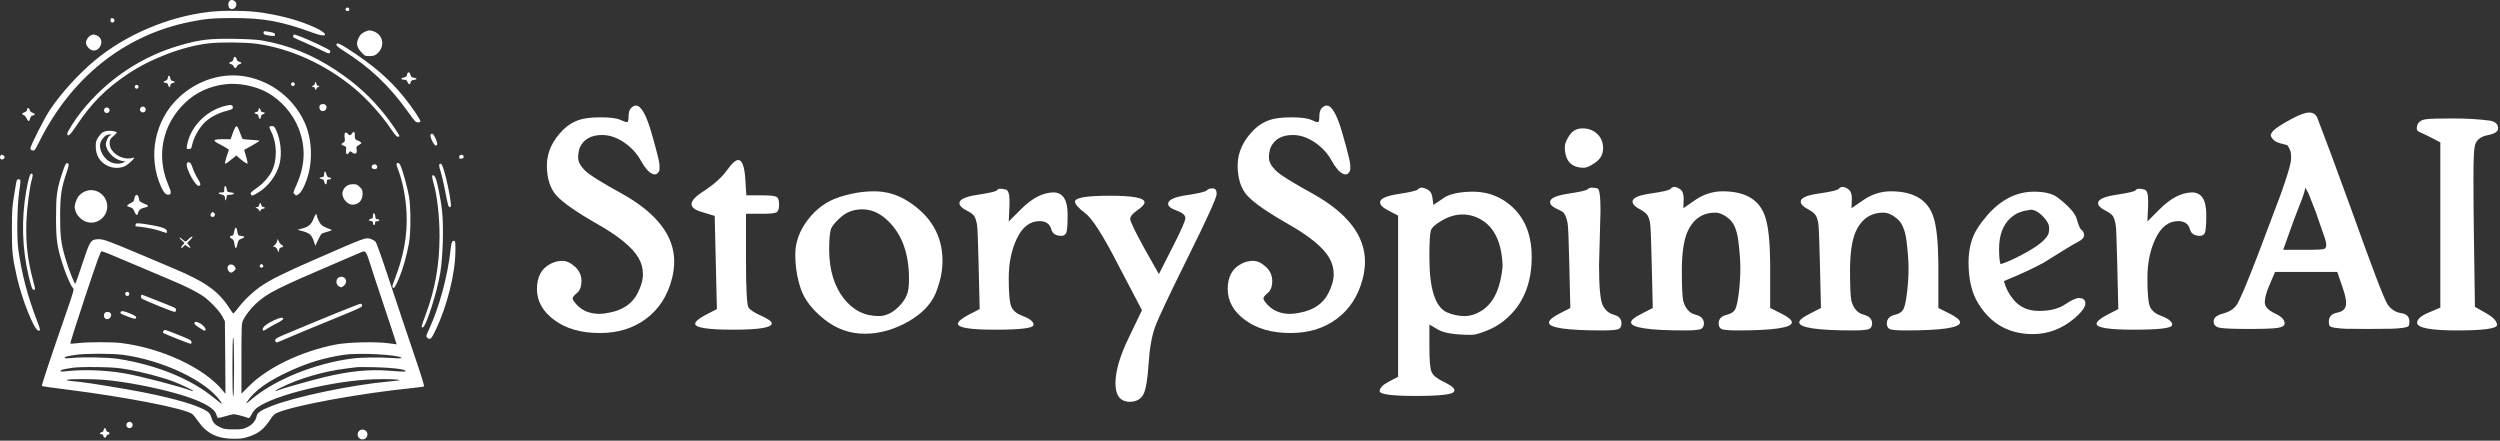 <?xml version="1.0" encoding="UTF-8" standalone="no"?>
<!DOCTYPE svg PUBLIC "-//W3C//DTD SVG 1.1//EN" "http://www.w3.org/Graphics/SVG/1.1/DTD/svg11.dtd">
<svg width="100%" height="100%" viewBox="0 0 868 153" version="1.1" xmlns="http://www.w3.org/2000/svg" xmlns:xlink="http://www.w3.org/1999/xlink" xml:space="preserve" xmlns:serif="http://www.serif.com/" style="fill-rule:evenodd;clip-rule:evenodd;stroke-linejoin:round;stroke-miterlimit:2;">
    <rect x="0" y="0" width="868" height="153" fill="#333333" stroke="none"/>
    <g transform="matrix(1,0,0,1,-99.65,-733.789)">
        <g transform="matrix(0.1,0,0,-0.1,0,1024)">
            <g transform="matrix(3.669,0,0,-3.669,577.77,4887.88)">
                <path d="M215.186,642.911C216.647,642.911 217.833,644.097 217.833,645.557C217.833,647.018 216.647,648.203 215.186,648.203C213.726,648.203 212.54,647.018 212.54,645.557C212.54,644.097 213.726,642.911 215.186,642.911ZM249.312,642.101C250.836,642.101 252.073,643.339 252.073,644.863C252.073,646.387 250.836,647.625 249.312,647.625C247.787,647.625 246.55,646.387 246.55,644.863C246.55,643.339 247.787,642.101 249.312,642.101ZM457.18,947.731C459.745,947.731 461.828,949.813 461.828,952.379C461.828,954.944 459.745,957.026 457.18,957.026C454.615,957.026 452.532,954.944 452.532,952.379C452.532,949.813 454.615,947.731 457.18,947.731ZM236.686,940.394C238.339,940.394 239.681,941.736 239.681,943.389C239.681,945.042 238.339,946.384 236.686,946.384C235.033,946.384 233.692,945.042 233.692,943.389C233.692,941.736 235.033,940.394 236.686,940.394ZM243.455,621.568C244.445,621.568 245.248,622.372 245.248,623.361C245.248,624.351 244.445,625.154 243.455,625.154C242.466,625.154 241.662,624.351 241.662,623.361C241.662,622.372 242.466,621.568 243.455,621.568ZM391.335,619.081C392.325,619.081 393.128,619.884 393.128,620.874C393.128,621.864 392.325,622.667 391.335,622.667C390.346,622.667 389.542,621.864 389.542,620.874C389.542,619.884 390.346,619.081 391.335,619.081ZM361.966,579.518C387.374,583.934 409.993,592.997 432.147,607.792C451.125,620.341 465.068,633.122 478.624,650.164C484.279,657.213 492.103,668.832 492.103,670.072C492.103,670.381 491.406,670.614 490.554,670.614C489.547,670.614 487.61,668.522 484.357,663.642C475.139,649.931 461.66,634.981 449.344,624.756C422.155,602.137 388.768,586.955 356.699,582.617C345.699,581.145 321.996,580.99 311.229,582.307C286.906,585.173 256.308,596.87 234.696,611.51C214.014,625.453 200.458,639.087 186.592,660.002C180.55,669.065 178.304,671.079 177.762,668.058C177.452,666.353 184.501,655.199 191.318,646.601C215.796,615.926 248.949,593.926 286.751,583.469C303.947,578.666 313.01,577.659 335.242,577.969C348.488,578.202 356.931,578.666 361.966,579.518ZM369.945,571.54C373.586,572.314 374.36,572.702 374.36,574.019C374.36,575.413 373.973,575.49 370.177,575.026C364.678,574.406 363.516,573.941 363.516,572.16C363.516,570.455 364.135,570.378 369.945,571.54ZM375.522,664.572C379.783,673.945 381.1,687.036 378.621,696.486C375.832,707.253 368.009,717.711 358.326,723.52C352.981,726.774 352.284,726.929 351.509,724.992C350.967,723.598 351.277,723.288 358.791,717.866C363.593,714.38 369.016,708.105 371.339,703.303C376.607,692.536 376.374,676.888 370.797,665.889C368.396,661.086 368.473,660.544 371.339,660.544C373.431,660.544 373.896,661.009 375.522,664.572ZM526.031,671.698C528.278,676.423 528.51,678.592 526.728,678.98C524.869,679.367 520.376,670.072 521.693,668.522C523.01,666.896 524.095,667.67 526.031,671.698ZM471.033,699.507C470.878,700.824 470.258,701.211 468.477,701.211C465.766,701.211 464.836,698.81 466.928,697.261C468.864,695.866 471.343,697.261 471.033,699.507ZM341.207,666.663C342.291,669.762 343.453,672.473 343.685,672.705C343.918,672.938 347.636,673.325 351.896,673.557C356.157,673.79 359.643,674.177 359.643,674.487C359.643,674.797 356.389,676.811 352.439,679.057L345.157,683.008L347.016,689.36C348.023,692.768 348.643,695.789 348.488,695.944C347.946,696.486 345.235,694.782 341.362,691.529L337.798,688.353L335.32,690.367C328.813,695.634 327.883,696.331 327.186,696.021C326.721,695.866 327.341,693.078 328.58,689.36L330.749,682.93L328.735,681.536C327.651,680.761 324.552,678.98 321.919,677.663C314.56,674.022 315.489,672.938 325.947,672.938L332.376,672.938L334.08,668.058C337.566,658.607 338.186,658.53 341.207,666.663ZM413.866,745.21C413.866,745.752 414.718,747.998 415.803,750.245C417.739,754.35 419.521,755.59 427.422,758.533C428.661,758.998 427.964,759.385 424.323,760.392C421.767,761.09 419.211,762.019 418.591,762.329C418.049,762.716 416.422,765.427 415.028,768.448L412.549,773.871L411.232,769.92C408.986,763.258 407.204,761.709 399.148,759.618L395.662,758.688L400.698,757.294C406.507,755.745 409.063,753.188 411.232,747.224C412.472,743.893 413.866,742.808 413.866,745.21ZM360.727,645.439C360.737,645.479 360.748,645.518 360.758,645.557C361.082,646.722 361.767,647.375 362.741,647.375C364.987,647.375 365.297,648.692 363.206,649.234C361.889,649.544 361.192,650.319 361.037,651.636C360.727,654.424 359.333,654.424 358.868,651.636C358.558,650.009 358.016,649.234 356.699,649.079C354.453,648.77 354.453,647.53 356.777,647.22C357.861,647.065 358.558,646.368 358.713,645.206C359.023,642.96 360.107,643.037 360.727,645.439ZM117.961,688.817C118.736,689.747 118.736,690.212 117.961,691.141C116.024,693.465 113.236,691.684 114.398,688.817C114.63,688.198 115.327,687.655 115.869,687.655C116.489,687.655 117.419,688.198 117.961,688.817ZM224.61,666.376C225.01,666.933 222.445,669.266 220.758,670.641C218.991,672.08 217.68,673.856 217.887,676.656C218.127,679.9 218.352,681.149 220.443,683.86C224.936,689.824 233.767,692.768 240.351,690.444C243.372,689.437 236.091,696.641 232.217,698.5C227.492,700.747 220.831,700.592 215.718,698.035C208.514,694.472 204.796,688.198 204.718,679.832C204.718,675.416 205.028,674.255 207.12,671.079C208.437,669.142 210.296,667.051 211.225,666.508C216.183,663.642 224.084,665.641 224.61,666.376ZM215.098,669.065C212.62,670.072 209.521,674.255 208.901,677.276C207.739,683.395 212.62,691.838 218.971,694.705C222.69,696.409 227.337,696.564 230.668,695.092L232.992,694.085L229.739,693.543C223.309,692.381 216.803,686.726 214.789,680.452C214.014,677.895 214.091,676.966 215.176,674.022C215.873,672.163 217.19,670.072 218.119,669.452C219.669,668.367 219.746,668.29 218.274,668.367C217.422,668.367 216.028,668.677 215.098,669.065ZM526.496,710.119C528.123,714.302 531.299,730.337 532.383,739.942C534.087,755.357 533.313,783.244 530.834,798.968C527.813,817.637 517.123,851.1 514.102,851.1C512.475,851.1 512.708,850.326 516.891,839.094C526.031,814.538 530.059,791.532 530.059,763.956C530.059,745.907 527.735,725.689 524.172,713.683C523.552,711.591 523.088,709.19 523.088,708.415C523.088,705.859 525.179,706.944 526.496,710.119ZM422.232,640.559C424.711,643.037 421.922,647.298 418.514,646.213C416.577,645.594 415.648,642.34 416.965,640.791C418.126,639.397 420.915,639.242 422.232,640.559ZM534.32,702.683C536.721,710.429 539.897,725.689 540.594,732.351C541.059,736.534 540.904,737.231 539.897,737.231C538.425,737.231 538.115,736.147 535.094,720.577C533.932,714.612 532.151,707.021 531.144,703.69C529.207,697.648 529.207,696.176 531.221,696.176C531.918,696.176 533.08,698.5 534.32,702.683ZM142.284,645.361C142.594,646.523 143.601,647.53 145.228,648.072C147.784,649.002 147.551,650.086 144.763,650.629C143.833,650.784 142.981,651.791 142.594,653.417C141.742,656.593 140.89,656.593 139.34,653.262C138.643,651.791 137.404,650.319 136.552,650.086C134.383,649.389 134.615,648.46 137.326,647.453C138.876,646.91 139.65,646.136 139.65,645.129C139.65,642.882 141.742,643.115 142.284,645.361ZM545.087,778.673C544.932,800.053 537.341,830.573 526.573,853.192C522.236,862.332 521.151,863.262 518.362,860.706C517.123,859.544 517.2,859.157 520.144,852.805C529.827,831.967 538.038,801.602 540.594,776.737C541.214,770.85 542.066,768.836 543.847,769.146C545.009,769.378 545.164,770.617 545.087,778.673ZM425.718,709.19C428.274,709.5 427.959,711.064 425.247,711.064C423.698,711.064 423.388,711.452 423.388,713.388C423.388,716.332 421.582,716.352 421.04,713.409C420.73,711.86 419.955,711.008 418.406,710.62C417.484,710.39 416.778,710.219 416.577,709.887C416.212,709.284 417.933,709.023 418.975,708.814C420.911,708.427 420.751,708.208 420.872,705.75C420.925,704.667 421.104,703.519 421.767,703.535C422.265,703.547 422.532,704.727 423.029,706.218C423.727,708.31 424.169,709.035 425.718,709.19ZM363.206,793.701C362.509,794.786 360.65,794.786 360.03,793.779C359.72,793.314 359.952,792.384 360.495,791.765C361.347,790.758 361.579,790.758 362.586,791.765C363.206,792.384 363.438,793.236 363.206,793.701ZM145.073,706.866C145.073,707.563 144.685,709.422 144.298,710.894C142.207,717.866 139.573,738.471 139.108,750.787C138.411,771.16 140.193,786.962 145.46,806.792C147.706,815.313 147.706,815.468 146.235,815.468C144.608,815.468 143.988,813.841 141.277,802.687C135.08,776.814 134.228,749.005 138.876,722.359C140.812,711.049 142.516,705.472 143.911,705.472C144.53,705.472 145.073,706.091 145.073,706.866ZM361.347,735.062C361.502,736.224 362.199,736.921 363.361,737.076C365.375,737.386 364.91,738.78 362.819,738.78C362.044,738.78 361.037,739.555 360.572,740.485C359.952,741.879 359.72,741.956 359.72,740.949C359.643,740.175 358.713,739.09 357.551,738.471C355.537,737.386 355.46,737.309 357.086,737.231C358.326,737.231 359.023,736.612 359.333,735.295C359.952,732.893 361.037,732.816 361.347,735.062ZM208.901,723.83C218.971,730.957 217.422,745.984 206.113,750.787C199.916,753.343 193.332,751.562 188.606,746.139C187.212,744.668 185.973,742.421 185.663,741.259C185.43,740.097 185.121,738.703 184.888,738.161C184.268,735.992 186.282,729.64 188.606,726.774C193.796,720.577 202.472,719.337 208.901,723.83ZM493.342,698.268C495.434,703.38 499.849,719.415 501.166,727.084C502.947,737.464 502.947,761.244 501.166,771.315C498.997,782.934 495.589,795.328 492.103,803.616C488.307,812.679 487.068,814.616 485.751,813.299C485.131,812.679 485.441,810.975 487.3,806.405C496.131,784.018 499.849,763.491 498.842,742.654C498.145,728.168 495.046,712.288 490.863,701.831C489.779,699.12 489.159,696.641 489.392,696.176C490.399,694.55 492.103,695.479 493.342,698.268ZM245.535,728.994C245.979,731.875 246.393,732.119 250.111,733.745C252.513,734.83 253.95,734.974 253.984,736.379C254.001,737.076 251.97,737.464 250.034,737.928C247.245,738.626 246.101,739.653 245.076,741.647C244.585,742.602 244.817,744.537 243.604,744.513C242.532,744.491 241.814,742.495 241.253,741.29C240.246,739.124 239.809,738.006 237.562,737.464C233.534,736.534 233.534,735.527 237.562,733.513C240.428,732.196 240.872,731.871 241.27,729.229C241.576,727.195 242.432,725.612 243.449,725.612C244.467,725.612 245.228,727.006 245.535,728.994ZM442.217,586.722C467.47,602.912 482.575,615.926 496.983,633.819C504.342,642.96 512.398,655.044 512.011,656.206C511.856,656.671 510.771,657.058 509.532,657.058C507.595,657.058 506.433,655.819 500.159,646.988C482.42,622.2 464.139,604.926 439.274,589.279C434.936,586.567 432.457,584.553 432.457,583.624C432.457,581.3 434.936,582.152 442.217,586.722ZM334.467,642.727C334.467,644.432 333.925,644.742 328.27,646.213C319.362,648.615 311.694,652.875 306.659,658.297C301.933,663.41 297.441,671.621 296.046,677.973C295.194,681.923 294.962,682.233 292.87,682.233C290.624,682.233 290.546,682.156 291.089,678.902C293.955,661.783 308.44,646.446 326.334,641.643C332.298,640.016 334.467,640.326 334.467,642.727ZM467.392,570.765C477.308,574.096 478.857,586.258 470.181,592.687C468.554,593.849 466.85,594.314 463.752,594.314C459.646,594.314 459.336,594.159 456.16,590.75C451.668,586.025 450.893,582.23 453.527,577.04C454.843,574.328 456.16,572.934 458.794,571.617C462.667,569.681 463.752,569.603 467.392,570.765ZM338.267,597.66C338.53,598.926 339.58,599.426 340.664,599.659C343.143,600.278 343.143,601.363 340.742,601.982C339.657,602.215 338.573,603.144 338.341,603.996C338.108,604.849 337.411,605.546 336.791,605.546C336.172,605.546 335.474,604.849 335.242,603.996C335.01,603.144 333.925,602.215 332.841,601.982C330.439,601.363 330.439,600.278 332.918,599.659C334.003,599.426 334.855,598.334 334.855,597.869C334.855,597.327 335.176,595.829 335.718,595.286C336.725,594.279 337.936,596.068 338.267,597.66ZM205.338,574.638C206.655,575.103 208.282,576.265 208.901,577.272C212.387,582.617 207.352,590.363 201.388,588.814C198.599,588.194 195.423,584.244 195.423,581.61C195.423,579.131 197.979,575.49 200.381,574.561C202.55,573.631 202.55,573.631 205.338,574.638ZM399.381,576.188C407.901,579.441 425.873,588.039 426.57,589.201C426.88,589.743 426.725,590.596 426.26,591.215C425.485,592.145 424.401,591.835 419.056,589.124C415.57,587.342 408.056,583.934 402.402,581.455C396.747,579.054 391.867,576.807 391.634,576.575C391.17,576.11 391.944,573.786 392.564,573.786C392.796,573.786 395.895,574.871 399.381,576.188ZM222.38,560.153C222.69,561.78 221.295,563.019 219.669,562.399C218.584,562.012 218.274,559.688 219.204,558.759C220.133,557.829 222.147,558.681 222.38,560.153ZM444.696,549.85C445.006,551.322 443.224,552.252 441.752,551.322C440.358,550.47 441.443,548.069 443.069,548.379C443.844,548.534 444.541,549.153 444.696,549.85ZM336.559,542.569C339.193,544.97 337.334,549.773 333.693,549.773C331.369,549.773 330.207,548.301 330.207,545.513C330.207,541.407 333.538,539.858 336.559,542.569ZM356.157,552.484C376.762,554.885 396.824,560.153 412.239,567.279C425.563,573.399 424.556,577.504 411.077,572.547C380.402,561.315 364.058,558.294 334.235,558.294C316.419,558.294 307.666,559.068 293.8,561.935C231.443,574.561 181.247,614.764 150.805,676.269C147.397,683.085 146.854,683.86 145.073,683.627C143.833,683.473 143.059,682.853 142.904,681.768C142.594,679.754 156.072,653.107 161.572,644.896C171.797,629.636 188.142,611.588 203.557,598.652C232.605,574.406 272.653,557.209 311.306,552.562C323.003,551.09 344.073,551.09 356.157,552.484ZM348.411,613.989C371.804,618.869 391.634,634.439 401.937,656.128C409.451,672.008 410.458,693.31 404.571,710.662C401.859,718.485 399.148,723.366 396.36,725.225C394.423,726.464 394.268,726.464 392.874,725.07C391.402,723.598 391.402,723.52 394.036,717.788C402.944,698.345 403.796,681.071 396.747,662.79C391.402,649.002 380.325,636.221 367.389,628.939C356.079,622.587 339.89,619.411 327.263,620.961C312.313,622.82 299.609,628.629 289.385,638.39C267.773,658.84 261.653,688.817 273.35,716.084C276.371,723.133 276.448,725.07 273.815,725.457C271.258,725.844 269.167,723.675 266.688,718.253C253.597,689.67 260.414,654.966 283.342,633.509C301.469,616.545 325.714,609.264 348.411,613.989ZM454.611,718.176C456.858,720.422 457.245,721.351 457.245,724.527C457.245,730.802 453.604,734.83 447.794,734.907C441.907,734.907 436.408,727.084 438.654,721.739C440.281,717.711 443.611,715.542 448.104,715.542C451.513,715.542 452.287,715.852 454.611,718.176ZM133.453,712.986C133.453,714.225 132.911,718.795 132.214,723.288C130.355,736.379 129.89,765.892 131.439,777.124C134.77,800.983 140.193,821.51 149.643,846.065C152.509,853.502 152.586,854.354 150.34,854.044C146.39,853.502 134.693,823.989 130.045,803.074C125.785,783.708 125.397,779.913 125.397,758.533C125.397,738.626 125.552,737.231 128.806,717.866C129.89,711.204 130.045,710.894 131.904,710.894C133.066,710.894 133.453,711.359 133.453,712.986ZM335.939,793.159C336.636,794.088 337.179,795.173 337.179,795.483C337.179,796.49 334.158,799.201 332.996,799.201C330.13,799.201 328.27,794.476 330.362,792.384C331.834,790.912 334.622,791.3 335.939,793.159ZM338.341,758.533C338.573,759.618 338.883,761.322 339.115,762.329C339.425,763.878 340.045,764.265 342.446,764.498C346.009,764.808 346.164,766.047 342.601,767.132C339.967,767.984 339.502,768.758 338.418,773.793C337.643,777.202 336.481,776.35 335.939,772.012C335.552,768.913 335.01,767.906 333.615,767.287C331.369,766.279 331.137,764.343 333.228,764.343C334.777,764.343 335.087,763.723 336.017,759.076C336.636,756.132 337.798,755.822 338.341,758.533ZM272.081,761.21C271.914,762.672 268.813,760.034 257.347,757.556C248.867,755.724 242.752,755.59 242.442,755.357C242.21,755.125 242.387,753.779 242.619,753.159C242.929,752.307 245.606,752.082 258.255,754.399C271.78,756.876 272.376,758.617 272.081,761.21ZM178.846,696.176C179.466,696.796 178.924,699.275 177.142,704.542C172.107,719.26 171.1,726.309 171.022,745.752C171.022,764.885 171.875,771.779 176.135,786.11C179.233,796.49 184.578,810.123 185.353,809.658C185.74,809.426 188.761,800.983 192.015,790.912C199.064,769.455 199.838,768.139 206.345,767.596C211.303,767.209 215.873,768.836 244.147,780.765C254.217,785.025 269.089,791.3 277.145,794.708C309.447,808.341 320.989,816.63 332.144,834.214C333.46,836.305 334.7,837.932 334.932,837.932C335.165,837.932 337.411,835.298 339.89,832.122C345.545,824.763 354.298,816.552 362.354,811.208C371.107,805.398 383.269,799.356 413.091,786.342C460.111,765.815 459.956,765.815 464.914,767.287C466.463,767.829 468.554,768.991 469.406,769.92C470.491,771.082 475.448,785.025 483.427,809.271C490.244,829.953 500.391,860.241 505.968,876.585C512.475,895.641 515.884,906.563 515.341,906.873C514.877,907.183 510.306,907.803 505.039,908.345C455.231,913.38 393.029,924.767 376.684,931.738C374.128,932.823 372.501,934.295 370.487,937.316C363.671,947.618 359.333,951.104 349.34,954.512C344.538,956.062 341.981,956.449 335.32,956.449C319.905,956.449 309.602,951.414 301.701,939.949C299.377,936.619 296.821,933.443 295.891,932.9C287.37,927.401 233.224,916.943 178.149,909.972C164.98,908.345 153.981,906.796 153.748,906.486C153.284,906.021 162.192,879.142 177.529,835.066C183.881,816.862 184.501,814.461 182.952,813.454C181.48,812.524 176.367,800.75 173.424,791.455C168.079,774.723 167.149,767.829 167.149,746.914C167.149,726.464 167.924,720.964 172.339,707.021C175.825,696.176 176.91,694.24 178.846,696.176ZM334.08,888.67C334.08,907.415 334.313,916.866 334.855,916.556C335.32,916.246 335.629,906.099 335.629,888.67C335.629,871.241 335.32,861.093 334.855,860.783C334.313,860.473 334.08,869.924 334.08,888.67ZM177.994,900.599C176.445,901.296 177.374,901.451 189.613,902.613C197.979,903.465 233.457,909.274 249.182,912.373C280.709,918.647 301.701,924.922 310.067,930.422C312.158,931.816 313.165,933.21 314.172,936.464C315.722,941.344 317.503,943.28 322.848,945.759C326.179,947.308 327.961,947.541 335.242,947.541C343.066,947.541 344.15,947.386 348.256,945.372C353.136,942.97 356.157,939.33 357.009,934.914C357.706,931.661 360.65,929.647 370.875,925.542C393.029,916.711 447.407,905.324 482.343,902.225C487.455,901.761 491.793,901.296 491.948,901.064C492.877,900.211 481.258,899.747 468.09,900.134C429.901,901.373 374.205,914.852 357.551,926.936C355.537,928.408 353.446,930.886 352.284,933.288C350.967,935.767 349.882,937.083 349.263,936.851C345.157,935.302 337.411,933.21 335.552,933.21C334.39,933.21 330.517,934.14 327.031,935.224C323.545,936.309 320.447,936.928 320.137,936.541C319.827,936.231 319.13,934.605 318.665,933.055C316.651,926.858 303.715,920.119 281.948,913.845C260.801,907.803 232.372,902.38 212.852,900.676C202.007,899.747 180.24,899.747 177.994,900.599ZM194.493,822.672C186.515,846.608 180.318,866.283 180.705,866.438C181.093,866.593 184.501,866.361 188.219,865.896C196.895,864.811 220.211,864.811 228.732,865.818C266.921,870.621 306.736,889.057 324.397,910.204L327.496,913.922L327.263,879.607L326.954,845.291L324.552,840.643C321.609,835.221 312.313,825.461 305.806,821.123C299.532,816.94 289.152,811.75 274.977,805.863C268.47,803.151 254.991,797.419 244.999,793.159C217.267,781.307 211.613,779.061 210.218,779.061C209.289,779.061 205.725,788.898 194.493,822.672ZM236.555,837.622C242.21,839.868 243.682,841.03 242.752,842.425C242.288,843.199 240.738,842.889 235.626,841.03C228.577,838.397 227.492,837.777 228.267,836.46C229.119,835.143 231.133,835.453 236.555,837.622ZM218.662,837.545C221.063,840.488 216.57,844.981 213.627,842.58C212.232,841.418 212.077,838.629 213.394,837.312C214.711,835.995 217.5,836.15 218.662,837.545ZM281.096,857.375C293.955,862.487 295.349,863.185 295.349,865.044C295.349,865.896 294.884,866.593 294.42,866.593C293.413,866.593 269.167,856.91 268.547,856.29C267.85,855.671 269.167,853.424 270.251,853.424C270.794,853.424 275.751,855.206 281.096,857.375ZM302.553,846.763C305.884,848.157 309.68,852.572 308.518,853.734C307.666,854.586 307.356,854.431 300.926,850.171C298.757,848.699 297.905,847.615 298.138,846.84C298.68,845.446 299.377,845.368 302.553,846.763ZM260.646,824.841C281.716,833.129 280.631,832.587 280.631,834.601C280.631,835.686 280.167,836.383 279.469,836.383C277.533,836.383 249.027,824.763 248.02,823.524C247.245,822.594 247.478,820.116 248.407,820.116C248.639,820.116 254.139,822.207 260.646,824.841ZM236.478,819.341C236.478,820.116 236.013,820.89 235.548,821.123C233.922,821.665 232.605,820.813 232.605,819.341C232.605,818.566 233.07,817.792 233.612,817.559C235.161,817.017 236.478,817.869 236.478,819.341ZM439.429,876.973C421.38,879.761 406.43,884.177 389.62,891.768C367.389,901.838 354.453,911.134 347.559,921.978C346.474,923.682 347.559,922.985 351.896,919.345C373.508,900.754 412.007,885.106 447.252,880.536C455.696,879.374 472.66,879.219 485.131,879.994C492.413,880.536 494.582,880.459 493.962,879.761C491.096,876.818 453.217,874.881 439.429,876.973ZM451.435,888.747C450.196,888.902 446.013,889.444 442.14,889.909C420.528,892.543 396.747,899.514 379.705,908.113C374.051,910.901 372.734,912.45 377.691,910.359C381.255,908.887 408.289,901.218 420.45,898.275C444.464,892.465 462.745,890.606 481.878,892C497.448,893.162 498.842,893.162 497.68,892C496.131,890.451 484.279,889.057 468.864,888.747C460.576,888.515 452.752,888.515 451.435,888.747ZM185.663,877.05C177.297,878.29 175.283,878.832 175.283,879.839C175.283,880.381 177.297,880.459 181.712,879.994C192.789,878.909 216.648,879.374 226.021,880.846C262.35,886.578 294.342,899.592 316.574,917.64C325.017,924.535 325.482,924.767 322.461,920.506C308.673,901.296 268.082,882.085 230.281,876.973C220.211,875.656 194.339,875.656 185.663,877.05ZM456.083,779.835C455.231,780.223 446.865,783.863 437.492,787.814C375.135,814.461 367.311,818.411 356.002,828.869C351.432,833.052 346.087,840.101 344.15,844.284C342.756,847.382 342.601,849.629 342.601,880.691L342.601,913.767L349.805,906.563C367.389,888.902 399.768,873.41 432.07,867.213C443.457,865.044 470.258,864.424 481.645,866.051C485.906,866.67 489.469,867.135 489.469,867.058C489.547,867.058 484.511,851.643 478.237,832.897C471.963,814.151 465.456,794.476 463.829,789.131C460.576,778.906 459.879,778.131 456.083,779.835ZM440.513,804.546C442.45,806.637 441.83,809.968 439.196,811.905C437.182,813.376 436.872,813.376 434.936,812.292C432.302,810.898 431.682,806.792 433.696,804.546C435.401,802.687 438.809,802.687 440.513,804.546ZM382.107,842.967C382.107,843.587 379.55,845.446 375.987,847.15C372.656,848.854 368.551,851.178 367.002,852.262C363.516,854.586 362.741,854.664 362.741,852.727C362.741,850.636 366.769,847.46 373.198,844.439C379.086,841.65 382.107,841.108 382.107,842.967ZM456.78,829.798C457.4,831.425 455.541,832.432 442.527,837.777C402.557,854.199 391.17,858.924 379.783,863.882C376.142,865.508 375.445,865.586 374.903,864.579C373.741,862.487 374.903,861.403 381.874,858.459C418.436,843.044 453.914,828.636 455.386,828.636C455.928,828.636 456.47,829.179 456.78,829.798ZM182.1,889.367C173.269,890.761 171.41,891.226 171.41,892.31C171.41,892.853 172.804,893.007 175.903,892.62C193.564,890.684 213.162,891.381 232.063,894.557C246.703,897.035 285.976,907.338 295.581,911.134C296.279,911.443 296.898,911.443 296.898,911.211C296.898,910.436 285.202,904.859 277.533,901.993C266.843,898.042 248.639,893.24 235.316,890.916C225.556,889.212 220.831,888.825 206.268,888.592C194.571,888.437 186.67,888.67 182.1,889.367ZM469.3,746.119C469.455,747.978 469.639,748.541 471.42,748.696C473.977,749.005 473.434,750.641 470.723,750.641C469.251,750.641 469.085,750.968 469.085,752.517C469.085,753.602 468.554,754.273 468.09,754.273C467.702,754.273 467.114,753.541 467.114,752.534C467.114,751.14 466.732,750.661 465.183,750.274C465.183,750.274 463.165,750.132 463.054,749.47C462.982,749.035 465.163,748.314 465.163,748.314C466.945,747.694 467.074,747.514 467.074,745.112C467.074,741.859 468.913,742.556 469.3,746.119ZM449.886,671.079C450.196,672.783 450.815,673.712 452.055,674.022C452.984,674.255 454.379,674.874 455.153,675.494C456.548,676.423 456.562,676.941 453.449,678.592C451.21,679.78 451.315,680.754 451.437,682.076C452.684,686 450.426,687.845 447.949,685.874C445.544,683.959 445.509,684.024 444.076,685.951C442.385,688.226 441.365,687.113 441.597,683.55C441.907,680.374 441.752,680.064 439.506,679.135C436.562,677.973 436.485,677.508 439.429,675.881C441.288,674.797 440.123,672.044 440.123,669.953C440.123,666.777 440.666,666.157 442.525,667.087C443.687,667.706 444.851,671.34 447.33,667.438C448.875,665.005 449.693,666.161 449.925,667.943C450.003,668.872 449.731,669.762 449.886,671.079ZM328.658,720.267C328.968,722.513 329.355,722.901 331.369,723.133C332.686,723.288 334.235,723.52 334.855,723.753C336.636,724.373 334.235,725.612 331.214,725.612C329.123,725.612 328.658,725.922 328.658,727.316C328.658,728.323 328.27,729.64 327.883,730.26C327.263,731.189 327.109,731.034 327.109,729.485C327.109,726.774 326.334,725.922 323.468,725.225C320.059,724.527 320.214,723.288 323.623,723.288C326.256,723.288 326.334,723.211 326.334,720.112C326.334,716.239 328.116,716.316 328.658,720.267ZM296.511,700.359C297.518,703.303 299.609,707.718 301.159,710.197C304.18,715.155 304.335,715.774 302.785,717.014C299.997,719.337 289.307,700.127 291.011,695.789C291.244,695.014 292.096,694.627 293.025,694.782C294.265,694.937 295.117,696.331 296.511,700.359ZM294.265,768.139L291.244,771.237L292.948,773.329C295.039,776.04 294.497,776.582 291.631,774.568L289.385,772.941L287.758,774.568C285.434,776.969 284.582,775.575 286.906,773.174L288.765,771.16L286.209,768.836C284.737,767.596 283.807,766.357 284.04,766.125C284.272,765.815 285.511,766.589 286.673,767.674C289.385,770.308 289.927,770.308 292.638,767.441C293.877,766.125 295.427,765.118 296.046,765.118C296.821,765.118 296.124,766.202 294.265,768.139ZM380.48,772.864C382.571,773.948 382.571,775.033 380.402,775.343C379.163,775.497 378.466,776.272 378.156,777.899L377.691,780.223L376.762,777.821C376.219,776.427 375.058,775.11 374.128,774.878L372.424,774.413L374.128,773.019C375.058,772.322 376.065,770.695 376.374,769.455L376.917,767.287L377.924,769.61C378.466,770.927 379.628,772.322 380.48,772.864ZM316.961,742.963C318.123,744.358 317.193,746.527 315.412,746.527C313.475,746.527 312.701,744.513 313.94,743.041C315.102,741.569 315.799,741.569 316.961,742.963ZM552.91,689.592C552.91,690.677 552.291,691.219 550.819,691.374C549.115,691.606 548.65,691.296 548.65,690.134C548.65,688.198 549.425,687.578 551.361,687.81C552.291,687.965 552.91,688.585 552.91,689.592ZM273.239,621.725C273.228,621.683 273.217,621.64 273.205,621.599C272.857,620.352 272.121,619.653 271.072,619.653C268.656,619.653 268.322,618.244 270.572,617.664C271.989,617.332 272.739,616.503 272.905,615.094C273.239,612.11 274.739,612.11 275.239,615.094C275.572,616.835 276.155,617.664 277.572,617.83C279.988,618.161 279.988,619.487 277.488,619.819C276.322,619.985 275.572,620.731 275.405,621.974C275.072,624.378 273.905,624.295 273.239,621.725ZM412.193,624.99C412.186,624.961 412.178,624.932 412.17,624.904C411.935,624.062 411.438,623.59 410.73,623.59C409.098,623.59 408.872,622.638 410.392,622.246C411.349,622.022 411.855,621.463 411.968,620.511C412.193,618.495 413.206,618.495 413.544,620.511C413.769,621.687 414.163,622.246 415.119,622.358C416.752,622.582 416.752,623.478 415.063,623.702C414.275,623.814 413.769,624.318 413.656,625.158C413.431,626.781 412.643,626.725 412.193,624.99ZM211.905,953.694C211.855,953.08 211.1,952.163 210.278,952.138C207.373,952.051 208.751,950.589 210.44,950.154C211.504,949.905 212.067,949.282 212.192,948.224C212.442,945.983 214.153,945.679 214.529,947.92C214.779,949.227 215.217,949.85 216.281,949.974C218.095,950.223 218.165,952.294 216.288,952.543C215.412,952.668 214.849,953.228 214.724,954.162C214.474,955.967 212.065,955.681 211.905,953.694ZM499.758,618.806C499.743,618.762 499.728,618.719 499.712,618.676C499.231,617.393 498.214,616.674 496.766,616.674C493.429,616.674 492.969,615.225 496.076,614.628C498.032,614.286 499.068,613.434 499.298,611.984C499.758,608.914 501.83,608.914 502.52,611.984C502.98,613.775 503.786,614.628 505.742,614.798C509.08,615.139 509.08,616.504 505.627,616.845C504.016,617.015 502.98,617.783 502.75,619.062C502.29,621.535 500.679,621.45 499.758,618.806Z" style="fill:white;"/>
            </g>
            <g transform="matrix(13.31,0,0,-13.31,-1343.46,12415.5)">
                <path d="M337.661,746.036C338.621,746.484 339.213,746.676 339.437,746.612C339.661,746.548 339.773,746.036 339.773,745.076C339.773,744.116 339.981,743.412 340.397,742.964C340.813,742.516 341.245,742.292 341.693,742.292C343.037,742.292 344.397,744.692 345.773,749.492C347.149,754.292 347.837,757.06 347.837,757.796L347.837,759.092C347.453,760.18 346.797,760.5 345.869,760.052C344.941,759.604 343.965,758.452 342.941,756.596C341.917,754.74 340.461,753.172 338.573,751.892C336.685,750.612 334.781,749.972 332.861,749.972C330.045,749.972 328.125,751.028 327.101,753.14C326.781,753.908 326.621,754.82 326.621,755.876C326.621,756.932 327.197,758.036 328.349,759.188C329.501,760.34 332.765,762.388 338.141,765.332C347.165,770.388 351.677,776.276 351.677,782.996C351.677,784.404 351.485,785.876 351.101,787.412C349.949,791.892 347.709,795.38 344.381,797.876C341.053,800.372 337.053,801.62 332.381,801.62C332.317,801.62 332.253,801.62 332.189,801.62C327.389,801.62 323.469,800.5 320.429,798.26C317.389,796.02 315.869,793.316 315.869,790.148C315.869,786.98 317.053,784.788 319.421,783.572C320.381,783.06 321.405,782.804 322.493,782.804C323.581,782.804 324.685,783.316 325.805,784.34C326.925,785.364 327.485,786.596 327.485,788.036C327.485,789.476 327.101,790.516 326.333,791.156C325.565,791.796 325.181,792.276 325.181,792.596C325.181,792.916 325.533,793.46 326.237,794.228C327.709,795.828 329.693,796.628 332.189,796.628C332.893,796.628 333.693,796.532 334.589,796.34C338.173,795.7 340.669,794.036 342.077,791.348C343.037,789.492 343.517,787.796 343.517,786.26C343.517,784.724 343.133,783.316 342.365,782.036C340.829,779.348 337.309,776.436 331.805,773.3C326.301,770.164 322.701,767.668 321.005,765.812C319.309,763.956 318.461,761.316 318.461,757.892C318.461,754.468 319.933,751.316 322.877,748.436C323.965,747.412 325.197,746.644 326.573,746.132C327.949,745.62 329.901,745.364 332.429,745.364C334.957,745.364 336.701,745.588 337.661,746.036Z" style="fill:white;fill-rule:nonzero;"/>
                <path d="M377.117,799.124C377.117,800.212 373.789,800.756 367.133,800.756C360.477,800.756 357.149,800.244 357.149,799.22C357.149,798.644 358.045,797.876 359.837,796.916L362.813,795.38L362.237,771.092L359.165,770.132C357.181,769.62 356.189,768.9 356.189,767.972C356.189,767.044 357.373,765.844 359.741,764.372C362.301,762.644 364.205,760.9 365.453,759.14C366.701,757.38 367.677,756.5 368.381,756.5C369.341,756.5 369.949,758.036 370.205,761.108L370.493,765.716L374.813,765.716C376.733,765.716 377.917,765.844 378.365,766.1C378.813,766.356 379.037,767.028 379.037,768.116C379.037,769.204 378.813,769.876 378.365,770.132C377.917,770.388 376.701,770.516 374.717,770.516L370.397,770.516L370.397,782.228C370.397,790.1 370.621,794.356 371.069,794.996C371.517,795.636 372.637,796.356 374.429,797.156C376.221,797.956 377.117,798.612 377.117,799.124Z" style="fill:white;fill-rule:nonzero;"/>
                <path d="M390.845,798.068C387.709,795.572 385.661,792.916 384.701,790.1C383.741,787.284 383.261,784.292 383.261,781.124C383.261,777.956 384.349,774.948 386.525,772.1C388.701,769.252 391.373,767.3 394.541,766.244C397.709,765.188 400.813,764.66 403.853,764.66C406.893,764.66 409.725,765.46 412.349,767.06C418.557,770.9 421.661,776.148 421.661,782.804C421.661,785.172 421.213,787.604 420.317,790.1C419.229,793.492 416.781,796.292 412.973,798.5C409.165,800.708 405.309,801.812 401.405,801.812C397.501,801.812 393.981,800.564 390.845,798.068ZM406.781,771.764C404.925,770.164 402.909,769.364 400.733,769.364C398.557,769.364 396.717,770.02 395.213,771.332C393.709,772.644 392.813,773.748 392.525,774.644C392.237,775.54 392.093,777.364 392.093,780.116C392.157,785.172 393.389,789.284 395.789,792.452C398.189,795.62 401.277,797.204 405.053,797.204C406.845,797.204 408.557,796.404 410.189,794.804C411.821,793.204 412.701,791.476 412.829,789.62C412.893,788.916 412.925,788.212 412.925,787.508C412.925,780.532 410.877,775.284 406.781,771.764Z" style="fill:white;fill-rule:nonzero;"/>
                <path d="M450.557,764.948C453.053,764.948 454.301,766.868 454.301,770.708C454.301,773.268 454.189,774.836 453.965,775.412C453.741,775.988 453.309,776.276 452.669,776.276C451.133,776.276 450.237,775.636 449.981,774.356C449.533,773.076 448.541,772.436 447.005,772.436C444.509,772.436 442.541,773.924 441.101,776.9C439.661,779.876 438.941,783.364 438.941,787.364C438.941,791.364 439.181,793.86 439.661,794.852C440.141,795.844 441.021,796.58 442.301,797.06C443.581,797.54 444.445,798.004 444.893,798.452C445.341,798.9 445.501,799.284 445.373,799.604C445.181,800.372 441.853,800.756 435.389,800.756C428.925,800.756 425.693,800.244 425.693,799.22C425.693,798.644 426.589,797.876 428.381,796.916L431.357,795.38L431.069,783.188C430.941,777.3 430.797,773.956 430.637,773.156C430.477,772.356 430.269,771.716 430.013,771.236C429.757,770.756 429.037,770.212 427.853,769.604C426.669,768.996 426.077,768.372 426.077,767.732C426.077,766.772 427.645,766.052 430.781,765.572C433.917,765.092 435.597,764.708 435.821,764.42C436.045,764.132 436.349,763.988 436.733,763.988C437.117,763.988 437.565,764.052 438.077,764.18C438.781,764.308 439.133,765.236 439.133,766.964L439.133,768.404L438.941,772.532L442.205,769.268C445.021,766.452 447.805,765.012 450.557,764.948Z" style="fill:white;fill-rule:nonzero;"/>
                <path d="M456.221,767.348C456.221,766.324 459.245,765.812 465.293,765.812C471.341,765.812 474.365,766.388 474.365,767.54C474.365,768.052 473.741,768.74 472.493,769.604C471.245,770.468 470.621,771.22 470.621,771.86C470.621,772.5 471.869,775.092 474.365,779.636L478.109,786.26L481.565,779.444C483.869,774.964 485.021,772.356 485.021,771.62C485.021,770.884 484.269,770.244 482.765,769.7C481.261,769.156 480.509,768.564 480.509,767.924C480.509,766.9 482.109,766.148 485.309,765.668C488.509,765.188 490.269,764.772 490.589,764.42C490.909,764.068 491.421,763.892 492.125,763.892C492.829,763.892 493.181,764.372 493.181,765.332C493.181,766.292 490.717,771.732 485.789,781.652C480.861,791.572 477.965,797.716 477.101,800.084C476.237,802.452 475.677,805.652 475.421,809.684C475.165,813.716 474.717,816.356 474.077,817.604C473.437,818.852 472.285,819.508 470.621,819.572C468.061,819.572 466.781,817.972 466.781,814.772C466.781,811.572 467.933,807.604 470.237,802.868L473.693,795.668L467.549,783.956C463.517,776.084 460.605,771.54 458.813,770.324C457.085,768.98 456.221,767.988 456.221,767.348Z" style="fill:white;fill-rule:nonzero;"/>
                <path d="M517.853,746.036C518.813,746.484 519.405,746.676 519.629,746.612C519.853,746.548 519.965,746.036 519.965,745.076C519.965,744.116 520.173,743.412 520.589,742.964C521.005,742.516 521.437,742.292 521.885,742.292C523.229,742.292 524.589,744.692 525.965,749.492C527.341,754.292 528.029,757.06 528.029,757.796L528.029,759.092C527.645,760.18 526.989,760.5 526.061,760.052C525.133,759.604 524.157,758.452 523.133,756.596C522.109,754.74 520.653,753.172 518.765,751.892C516.877,750.612 514.973,749.972 513.053,749.972C510.237,749.972 508.317,751.028 507.293,753.14C506.973,753.908 506.813,754.82 506.813,755.876C506.813,756.932 507.389,758.036 508.541,759.188C509.693,760.34 512.957,762.388 518.333,765.332C527.357,770.388 531.869,776.276 531.869,782.996C531.869,784.404 531.677,785.876 531.293,787.412C530.141,791.892 527.901,795.38 524.573,797.876C521.245,800.372 517.245,801.62 512.573,801.62C512.509,801.62 512.445,801.62 512.381,801.62C507.581,801.62 503.661,800.5 500.621,798.26C497.581,796.02 496.061,793.316 496.061,790.148C496.061,786.98 497.245,784.788 499.613,783.572C500.573,783.06 501.597,782.804 502.685,782.804C503.773,782.804 504.877,783.316 505.997,784.34C507.117,785.364 507.677,786.596 507.677,788.036C507.677,789.476 507.293,790.516 506.525,791.156C505.757,791.796 505.373,792.276 505.373,792.596C505.373,792.916 505.725,793.46 506.429,794.228C507.901,795.828 509.885,796.628 512.381,796.628C513.085,796.628 513.885,796.532 514.781,796.34C518.365,795.7 520.861,794.036 522.269,791.348C523.229,789.492 523.709,787.796 523.709,786.26C523.709,784.724 523.325,783.316 522.557,782.036C521.021,779.348 517.501,776.436 511.997,773.3C506.493,770.164 502.893,767.668 501.197,765.812C499.501,763.956 498.653,761.316 498.653,757.892C498.653,754.468 500.125,751.316 503.069,748.436C504.157,747.412 505.389,746.644 506.765,746.132C508.141,745.62 510.093,745.364 512.621,745.364C515.149,745.364 516.893,745.588 517.853,746.036Z" style="fill:white;fill-rule:nonzero;"/>
                <path d="M535.805,767.54C535.805,766.58 537.373,765.86 540.509,765.38C543.645,764.9 545.357,764.5 545.645,764.18C545.933,763.86 546.269,763.7 546.653,763.7C547.037,763.7 547.565,763.876 548.237,764.228C548.909,764.58 549.309,765.236 549.437,766.196L549.725,768.212L552.413,766.388C553.885,765.364 556.349,764.82 559.805,764.756L559.997,764.756C563.325,764.756 566.269,765.684 568.829,767.54C573.181,770.676 575.357,775.428 575.357,781.796C575.357,788.164 573.469,793.236 569.693,797.012C568.029,798.676 566.173,799.94 564.125,800.804C562.077,801.668 560.605,802.1 559.709,802.1C555.421,802.1 552.509,801.652 550.973,800.756L548.669,799.412L548.669,805.364C548.669,808.756 548.861,810.9 549.245,811.796C549.629,812.692 550.701,813.556 552.461,814.388C554.221,815.22 555.133,815.924 555.197,816.5C555.197,816.628 555.165,816.756 555.101,816.884C554.781,817.652 551.469,818.036 545.165,818.036C538.861,818.036 535.709,817.62 535.709,816.788C535.709,815.956 536.509,815.124 538.109,814.292L540.509,813.044L540.509,770.996L538.109,769.748C536.573,768.98 535.805,768.244 535.805,767.54ZM562.013,771.956C560.541,771.124 558.957,770.708 557.261,770.708C555.565,770.708 553.837,771.204 552.077,772.196C550.317,773.188 549.309,774.084 549.053,774.884C548.797,775.684 548.669,778.036 548.669,781.94C548.669,790.132 550.205,794.9 553.277,796.244C554.749,796.884 556.285,797.204 557.885,797.204C559.485,797.204 561.117,796.628 562.781,795.476C565.597,793.428 567.261,789.684 567.773,784.244C567.581,778.1 565.661,774.004 562.013,771.956Z" style="fill:white;fill-rule:nonzero;"/>
                <path d="M588.989,758.516C585.661,758.516 583.997,756.692 583.997,753.044C583.997,752.276 584.397,751.284 585.197,750.068C585.997,748.852 587.149,748.244 588.653,748.244C590.157,748.244 591.421,748.724 592.445,749.684C593.469,750.644 593.981,751.892 593.981,753.428C593.981,754.964 593.325,756.196 592.013,757.124C590.701,758.052 589.693,758.516 588.989,758.516ZM593.885,800.948C584.541,800.948 579.869,800.276 579.869,798.932C579.869,798.292 580.733,797.524 582.461,796.628L585.437,795.092L585.149,782.996C585.021,777.108 584.877,773.748 584.717,772.916C584.557,772.084 584.365,771.444 584.141,770.996C583.917,770.548 583.709,770.244 583.517,770.084C583.325,769.924 582.717,769.604 581.693,769.124C580.669,768.644 580.157,768.084 580.157,767.444C580.157,766.484 581.725,765.764 584.861,765.284C587.997,764.804 589.693,764.42 589.949,764.132C590.205,763.844 590.557,763.7 591.005,763.7C591.453,763.7 591.949,763.764 592.493,763.892C593.037,764.02 593.309,765.94 593.309,769.652L592.925,783.956C592.925,789.588 593.245,793.06 593.885,794.372C594.525,795.684 595.501,796.516 596.813,796.868C598.125,797.22 598.781,797.972 598.781,799.124C598.781,799.764 598.573,800.228 598.157,800.516C597.741,800.804 596.317,800.948 593.885,800.948Z" style="fill:white;fill-rule:nonzero;"/>
                <path d="M615.293,800.948C605.949,800.948 601.277,800.244 601.277,798.836C601.277,798.26 602.173,797.524 603.965,796.628L606.941,795.092L606.653,782.9C606.525,777.012 606.381,773.652 606.221,772.82C606.061,771.988 605.837,771.348 605.549,770.9C605.261,770.452 604.733,770.004 603.965,769.556C602.429,768.788 601.661,768.052 601.661,767.348C601.661,766.388 603.229,765.684 606.365,765.236C609.501,764.788 611.229,764.388 611.549,764.036C611.869,763.684 612.221,763.508 612.605,763.508C612.989,763.508 613.485,763.716 614.093,764.132C614.701,764.548 615.005,765.364 615.005,766.58L614.909,769.076L617.693,767.156C619.997,765.492 622.493,764.66 625.181,764.66C631.197,764.66 634.909,766.932 636.317,771.476C637.085,773.844 637.501,777.78 637.565,783.284L637.565,795.092L640.637,796.628C642.365,797.524 643.229,798.26 643.229,798.836C643.229,800.244 638.493,800.948 629.021,800.948C626.589,800.948 625.165,800.804 624.749,800.516C624.333,800.228 624.125,799.764 624.125,799.124C624.125,797.908 624.893,797.14 626.429,796.82C627.453,796.564 628.141,796.068 628.493,795.332C628.845,794.596 629.149,793.14 629.405,790.964C629.661,788.788 629.789,786.724 629.789,784.772C629.789,782.82 629.613,780.436 629.261,777.62C628.909,774.804 628.093,772.868 626.813,771.812C625.533,770.756 624.349,770.228 623.261,770.228C619.805,770.228 617.341,771.988 615.869,775.508C614.973,777.748 614.525,781.028 614.525,785.348C614.525,789.668 614.653,792.34 614.909,793.364C615.485,795.284 616.525,796.436 618.029,796.82C619.533,797.204 620.285,797.972 620.285,799.124C620.285,799.764 620.061,800.228 619.613,800.516C619.165,800.804 617.725,800.948 615.293,800.948Z" style="fill:white;fill-rule:nonzero;"/>
                <path d="M659.165,800.948C649.821,800.948 645.149,800.244 645.149,798.836C645.149,798.26 646.045,797.524 647.837,796.628L650.813,795.092L650.525,782.9C650.397,777.012 650.253,773.652 650.093,772.82C649.933,771.988 649.709,771.348 649.421,770.9C649.133,770.452 648.605,770.004 647.837,769.556C646.301,768.788 645.533,768.052 645.533,767.348C645.533,766.388 647.101,765.684 650.237,765.236C653.373,764.788 655.101,764.388 655.421,764.036C655.741,763.684 656.093,763.508 656.477,763.508C656.861,763.508 657.357,763.716 657.965,764.132C658.573,764.548 658.877,765.364 658.877,766.58L658.781,769.076L661.565,767.156C663.869,765.492 666.365,764.66 669.053,764.66C675.069,764.66 678.781,766.932 680.189,771.476C680.957,773.844 681.373,777.78 681.437,783.284L681.437,795.092L684.509,796.628C686.237,797.524 687.101,798.26 687.101,798.836C687.101,800.244 682.365,800.948 672.893,800.948C670.461,800.948 669.037,800.804 668.621,800.516C668.205,800.228 667.997,799.764 667.997,799.124C667.997,797.908 668.765,797.14 670.301,796.82C671.325,796.564 672.013,796.068 672.365,795.332C672.717,794.596 673.021,793.14 673.277,790.964C673.533,788.788 673.661,786.724 673.661,784.772C673.661,782.82 673.485,780.436 673.133,777.62C672.781,774.804 671.965,772.868 670.685,771.812C669.405,770.756 668.221,770.228 667.133,770.228C663.677,770.228 661.213,771.988 659.741,775.508C658.845,777.748 658.397,781.028 658.397,785.348C658.397,789.668 658.525,792.34 658.781,793.364C659.357,795.284 660.397,796.436 661.901,796.82C663.405,797.204 664.157,797.972 664.157,799.124C664.157,799.764 663.933,800.228 663.485,800.516C663.037,800.804 661.597,800.948 659.165,800.948Z" style="fill:white;fill-rule:nonzero;"/>
                <path d="M694.205,770.9C697.789,766.804 701.853,764.756 706.397,764.756C709.085,764.756 711.101,765.236 712.445,766.196C715.389,768.436 717.085,770.324 717.533,771.86C717.981,773.396 718.333,774.292 718.589,774.548C719.165,774.932 719.453,775.444 719.453,776.084C719.453,776.724 718.941,777.3 717.917,777.812C716.893,778.324 713.885,780.148 708.893,783.284C706.333,784.692 702.877,786.292 698.525,788.084C699.037,789.94 699.869,791.54 701.021,792.884C702.621,794.868 704.845,795.86 707.693,795.86C710.541,795.86 712.797,795.3 714.461,794.18C716.125,793.06 717.341,792.5 718.109,792.5C719.197,792.5 719.757,792.964 719.789,793.892C719.821,794.82 718.877,796.116 716.957,797.78C713.693,800.532 710.077,801.908 706.109,801.908C699.837,801.908 695.069,799.22 691.805,793.844C690.141,791.156 689.309,787.572 689.309,783.092C689.309,781.044 689.613,779.092 690.221,777.236C690.829,775.38 692.157,773.268 694.205,770.9ZM710.045,775.988C710.237,775.668 710.333,775.06 710.333,774.164C710.333,773.268 709.757,772.244 708.605,771.092C707.453,769.94 706.365,769.396 705.341,769.46C705.341,769.524 705.053,769.588 704.477,769.652C703.901,769.716 703.133,769.94 702.173,770.324C698.909,771.988 697.277,775.124 697.277,779.732C697.277,781.652 697.405,782.964 697.661,783.668C699.389,783.156 701.709,782.084 704.621,780.452C707.533,778.82 709.341,777.332 710.045,775.988Z" style="fill:white;fill-rule:nonzero;"/>
                <path d="M747.581,764.948C750.077,764.948 751.325,766.868 751.325,770.708C751.325,773.268 751.213,774.836 750.989,775.412C750.765,775.988 750.333,776.276 749.693,776.276C748.157,776.276 747.261,775.636 747.005,774.356C746.557,773.076 745.565,772.436 744.029,772.436C741.533,772.436 739.565,773.924 738.125,776.9C736.685,779.876 735.965,783.364 735.965,787.364C735.965,791.364 736.205,793.86 736.685,794.852C737.165,795.844 738.045,796.58 739.325,797.06C740.605,797.54 741.469,798.004 741.917,798.452C742.365,798.9 742.525,799.284 742.397,799.604C742.205,800.372 738.877,800.756 732.413,800.756C725.949,800.756 722.717,800.244 722.717,799.22C722.717,798.644 723.613,797.876 725.405,796.916L728.381,795.38L728.093,783.188C727.965,777.3 727.821,773.956 727.661,773.156C727.501,772.356 727.293,771.716 727.037,771.236C726.781,770.756 726.061,770.212 724.877,769.604C723.693,768.996 723.101,768.372 723.101,767.732C723.101,766.772 724.669,766.052 727.805,765.572C730.941,765.092 732.621,764.708 732.845,764.42C733.069,764.132 733.373,763.988 733.757,763.988C734.141,763.988 734.589,764.052 735.101,764.18C735.805,764.308 736.157,765.236 736.157,766.964L736.157,768.404L735.965,772.532L739.229,769.268C742.045,766.452 744.829,765.012 747.581,764.948Z" style="fill:white;fill-rule:nonzero;"/>
                <path d="M768.221,750.356C768.029,749.908 768.269,749.364 768.941,748.724C769.613,748.084 771.053,747.156 773.261,745.94C775.469,744.724 777.101,744.116 778.157,744.116C779.213,744.116 779.933,744.596 780.317,745.556C780.445,745.876 781.629,749.012 783.869,754.964L789.149,769.364C794.589,784.596 797.741,792.852 798.605,794.132C799.469,795.412 800.637,796.18 802.109,796.436C803.581,796.628 804.317,797.364 804.317,798.644C804.317,799.156 804.253,799.524 804.125,799.748C803.997,799.972 803.485,800.148 802.589,800.276C801.693,800.404 800.653,800.484 799.469,800.516C798.285,800.548 796.237,800.564 793.325,800.564C790.413,800.564 788.525,800.548 787.661,800.516C786.797,800.484 785.917,800.404 785.021,800.276C784.125,800.148 783.613,799.972 783.485,799.748C783.357,799.524 783.293,799.156 783.293,798.644C783.293,797.364 784.045,796.58 785.549,796.292C787.053,796.004 787.805,795.188 787.805,793.844C787.805,792.884 787.517,791.572 786.941,789.908L785.501,785.684L769.277,785.684L767.837,789.044C767.005,790.964 766.589,792.484 766.589,793.604C766.589,794.724 767.453,795.684 769.181,796.484C770.909,797.284 771.773,798.164 771.773,799.124C771.773,799.7 771.181,800.084 769.997,800.276C768.813,800.468 766.301,800.564 762.461,800.564C758.621,800.564 756.125,800.468 754.973,800.276C753.821,800.084 753.245,799.524 753.245,798.596C753.245,797.668 754.029,796.996 755.597,796.58C757.165,796.164 758.333,795.476 759.101,794.516C759.869,793.556 761.821,788.98 764.957,780.788L770.717,765.524C772.381,760.852 773.277,757.892 773.405,756.644C773.533,755.396 773.437,754.436 773.117,753.764C772.797,753.092 772.589,752.724 772.493,752.66C772.397,752.596 771.773,752.42 770.621,752.132C769.469,751.844 768.669,751.252 768.221,750.356ZM777.149,779.924C780.093,779.924 781.741,779.844 782.093,779.684C782.445,779.524 782.621,779.172 782.621,778.628C782.621,778.084 782.397,777.204 781.949,775.988L780.413,771.572C780.157,770.74 779.869,769.94 779.549,769.172L777.917,765.044C777.917,765.044 777.661,764.596 777.149,763.7L776.957,764.66C776.829,765.3 775.901,767.796 774.173,772.148L771.389,779.924L777.149,779.924Z" style="fill:white;fill-rule:nonzero;"/>
                <path d="M827.165,799.508C827.165,800.468 823.693,800.948 816.749,800.948C809.805,800.948 806.333,800.276 806.333,798.932C806.333,798.036 807.293,797.172 809.213,796.34L812.381,794.996L812.381,751.892L809.981,750.644C808.701,750.004 807.757,749.556 807.149,749.3C806.541,749.044 806.237,748.724 806.237,748.34C806.237,746.868 807.069,746.036 808.733,745.844C809.693,745.716 811.981,745.652 815.597,745.652C819.213,745.652 822.461,745.844 825.341,746.228C826.749,746.484 827.453,747.156 827.453,748.244C827.453,749.076 826.541,749.668 824.717,750.02C822.893,750.372 821.789,751.252 821.405,752.66C821.149,753.62 821.021,756.436 821.021,761.108C821.021,765.844 821.053,770.388 821.117,774.74L821.405,794.804L824.285,796.436C826.205,797.524 827.165,798.548 827.165,799.508Z" style="fill:white;fill-rule:nonzero;"/>
            </g>
        </g>
    </g>
</svg>
